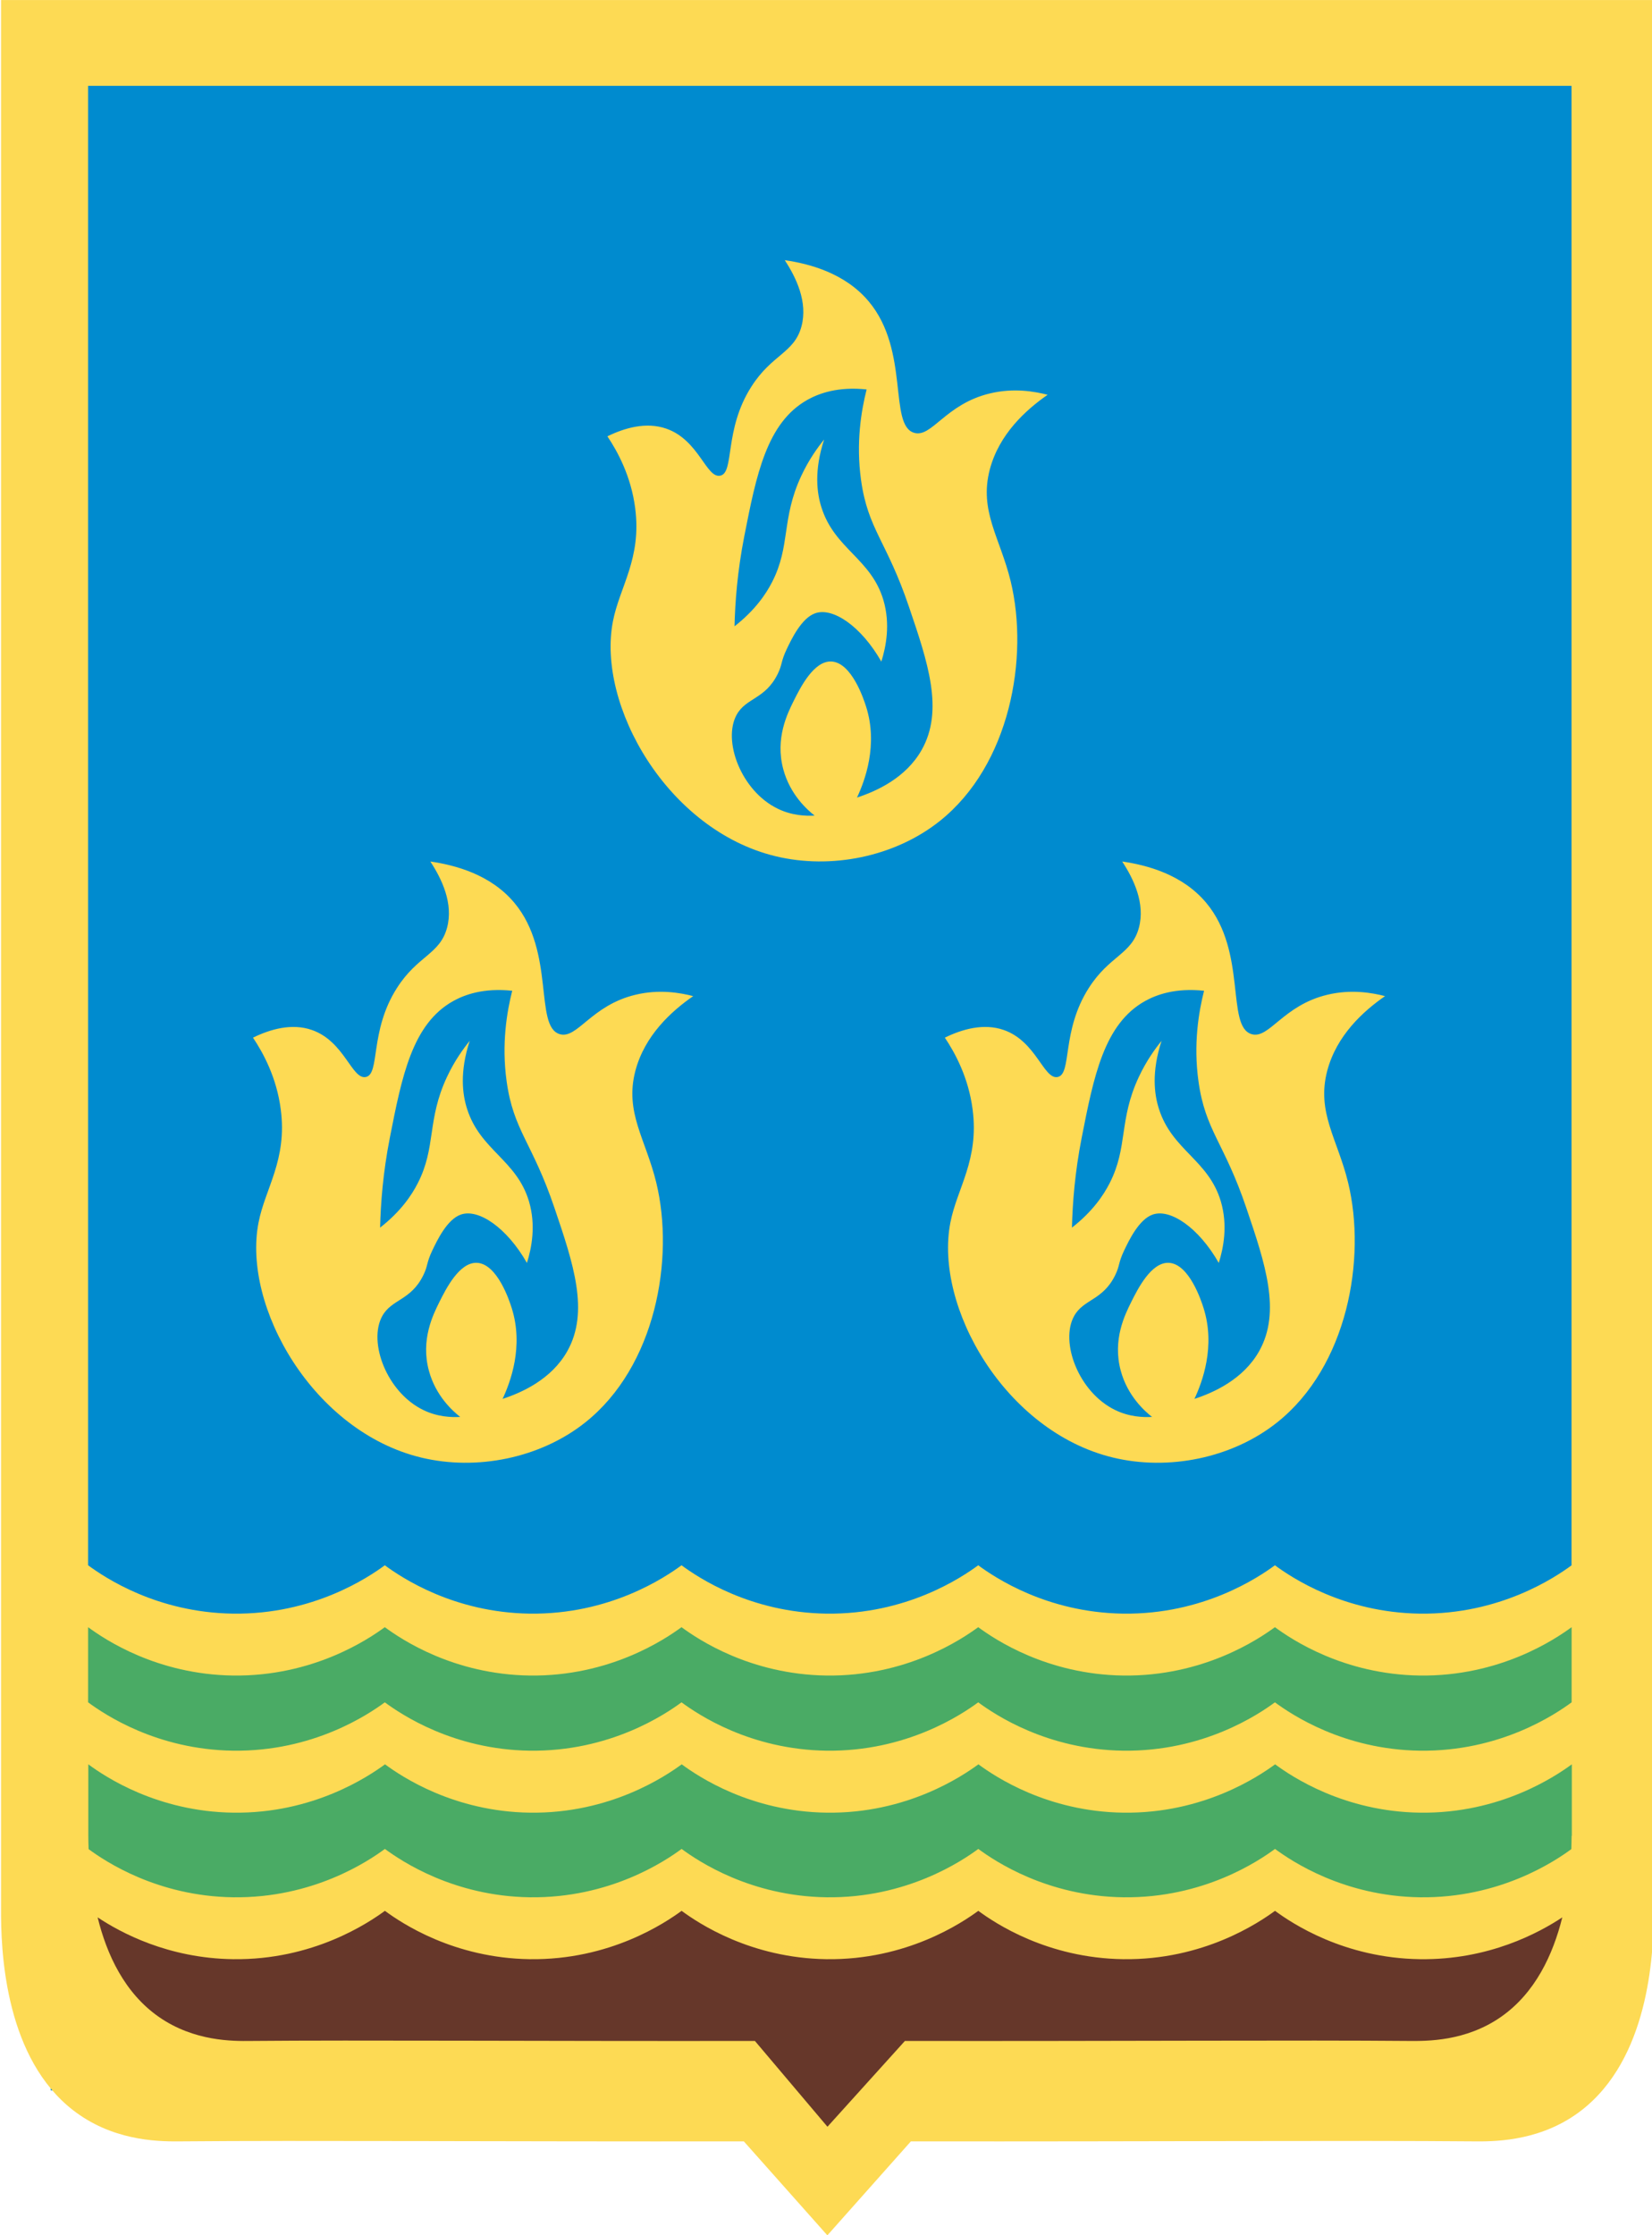 <?xml version="1.0" encoding="UTF-8"?>
<svg width="170" height="230" version="1.1" viewBox="0 0 170 230" xml:space="preserve" xmlns="http://www.w3.org/2000/svg"><style>.st3{fill:#f8e534}</style><g transform="matrix(1.01 0 0 1.003 -278.45 -71.351)"><rect x="280.86" y="75.174" width="157.8" height="210.42" style="fill:#008bcf;opacity:.999;stroke-width:3.104"/><path d="m282.75 237.38h155.91v43.95h-155.91z" style="fill:#4aab65"/><path d="m283.46 266.46c3.01-2.39 7.82 2.38 17.01 2.35 6.1-.02 11.09-2.15 14.36-3.97 2.49 1.43 8.69 4.52 17.01 4.06 6.52-.36 11.34-2.73 13.8-4.16 1.4 1.31 5.72 5.04 12.38 5.67 9.29.87 15.65-5.02 16.63-5.95 2.19 1.49 6.47 3.96 12.38 4.63 9.08 1.03 15.9-2.89 18.05-4.25 1.88 1.32 7.93 5.21 16.54 4.91 8.53-.29 14.26-4.51 16.06-5.95 4.17 8.45 3.35 12.71 1.89 15.02-5.61 8.89-26.91-.9-55.09 5.67-10.79 2.51-19.15 6.63-24.57 9.73-2.85-2.23-7.6-5.44-14.08-7.37-10.64-3.18-16.62-.14-35.72.14-19.03.28-22.82-2.6-24.66-4.68-4.39-4.9-5.08-13.39-1.99-15.85z" style="fill:#66372a"/><path class="st3" d="m346.32 173.33c-1.29-.34-3.45-.73-5.88-.14-4.53 1.09-5.93 4.58-7.72 4.04-2.62-.79-.43-8.42-4.61-13.46-2.43-2.94-6.09-3.89-8.57-4.25 1.16 1.78 2.37 4.3 1.7 6.8-.73 2.73-3 2.85-5.1 6.17-2.83 4.45-1.69 8.87-3.19 9.14-1.41.26-2.16-3.65-5.46-4.82-2.08-.74-4.29-.07-6.02.78 1.03 1.55 2.41 4.08 2.83 7.37.67 5.19-1.59 8.07-2.27 11.62-1.65 8.6 5.55 21.41 16.58 24.09 5.64 1.37 12.13.07 16.72-3.61 7.16-5.74 9.11-16.77 7.23-24.59-1.08-4.48-3.24-7.21-2.13-11.48.95-3.62 3.65-6.1 5.89-7.66zm-12.83 36.43c-1.62 2.89-4.62 4.24-6.59 4.89.79-1.7 2.18-5.39.92-9.35-.19-.6-1.43-4.52-3.54-4.61-1.79-.07-3.15 2.67-3.83 4.04-.63 1.28-1.91 3.85-1.06 7.02.7 2.62 2.46 4.17 3.19 4.75-.91.05-2.32 0-3.76-.71-3.73-1.82-5.64-6.98-4.18-9.64.96-1.75 2.91-1.58 4.18-4.18.49-1 .3-1.24.92-2.55.48-1.01 1.5-3.19 2.91-3.68 1.8-.63 4.68 1.34 6.73 4.96.48-1.54.93-3.85.21-6.31-1.26-4.27-4.97-5.24-6.31-9.5-.47-1.48-.77-3.76.27-6.97-.63.78-1.54 2.03-2.32 3.71-2.06 4.43-1.08 7.19-2.98 10.91-.62 1.22-1.73 2.89-3.83 4.54.06-2.47.29-5.62.99-9.21 1.23-6.31 2.28-11.68 6.45-14.03 1.18-.66 3.1-1.37 6.02-1.06-.54 2.16-1.1 5.44-.57 9.28.7 5.1 2.62 6.26 4.89 13.04 1.91 5.67 3.56 10.6 1.29 14.66zm83.32-36.43c-1.29-.34-3.45-.73-5.88-.14-4.53 1.09-5.93 4.58-7.72 4.04-2.62-.79-.43-8.42-4.61-13.46-2.43-2.94-6.09-3.89-8.57-4.25 1.16 1.78 2.37 4.3 1.7 6.8-.73 2.73-3 2.85-5.1 6.17-2.83 4.45-1.69 8.87-3.19 9.14-1.41.26-2.16-3.65-5.46-4.82-2.08-.74-4.29-.07-6.02.78 1.03 1.55 2.41 4.08 2.83 7.37.67 5.19-1.59 8.07-2.27 11.62-1.65 8.6 5.55 21.41 16.58 24.09 5.64 1.37 12.13.07 16.72-3.61 7.16-5.74 9.11-16.77 7.23-24.59-1.08-4.48-3.24-7.21-2.13-11.48.95-3.62 3.65-6.1 5.89-7.66zm-12.83 36.43c-1.62 2.89-4.62 4.24-6.59 4.89.79-1.7 2.18-5.39.92-9.35-.19-.6-1.43-4.52-3.54-4.61-1.79-.07-3.15 2.67-3.83 4.04-.63 1.28-1.91 3.85-1.06 7.02.7 2.62 2.46 4.17 3.19 4.75-.91.05-2.32 0-3.76-.71-3.73-1.82-5.64-6.98-4.18-9.64.96-1.75 2.91-1.58 4.18-4.18.49-1 .3-1.24.92-2.55.48-1.01 1.5-3.19 2.91-3.68 1.8-.63 4.68 1.34 6.73 4.96.48-1.54.93-3.85.21-6.31-1.26-4.27-4.97-5.24-6.31-9.5-.47-1.48-.77-3.76.27-6.97-.63.78-1.54 2.03-2.32 3.71-2.06 4.43-1.08 7.19-2.98 10.91-.62 1.22-1.73 2.89-3.83 4.54.06-2.47.29-5.62.99-9.21 1.23-6.31 2.28-11.68 6.45-14.03 1.18-.66 3.1-1.37 6.02-1.06-.54 2.16-1.1 5.44-.57 9.28.7 5.1 2.62 6.26 4.89 13.04 1.91 5.67 3.56 10.6 1.29 14.66zm-21.55-98.12c-1.29-.34-3.45-.73-5.88-.14-4.53 1.09-5.93 4.58-7.72 4.04-2.62-.79-.43-8.42-4.61-13.46-2.43-2.94-6.09-3.89-8.57-4.25 1.16 1.78 2.37 4.3 1.7 6.8-.73 2.73-3 2.85-5.1 6.17-2.83 4.45-1.69 8.87-3.19 9.14-1.41.26-2.16-3.65-5.46-4.82-2.08-.74-4.29-.07-6.02.78 1.03 1.55 2.41 4.08 2.83 7.37.67 5.19-1.59 8.07-2.27 11.62-1.65 8.6 5.55 21.41 16.58 24.09 5.64 1.37 12.13.07 16.72-3.61 7.16-5.74 9.11-16.77 7.23-24.59-1.08-4.48-3.24-7.21-2.13-11.48.95-3.62 3.66-6.1 5.89-7.66zm-12.83 36.43c-1.62 2.89-4.62 4.24-6.59 4.89.79-1.7 2.18-5.39.92-9.35-.19-.6-1.43-4.52-3.54-4.61-1.79-.07-3.15 2.67-3.83 4.04-.63 1.28-1.91 3.85-1.06 7.02.7 2.62 2.46 4.17 3.19 4.75-.91.05-2.32 0-3.76-.71-3.73-1.82-5.64-6.98-4.18-9.64.96-1.75 2.91-1.58 4.18-4.18.49-1 .3-1.24.92-2.55.48-1.01 1.5-3.19 2.91-3.68 1.8-.63 4.68 1.34 6.73 4.96.48-1.54.93-3.85.21-6.31-1.26-4.27-4.97-5.24-6.31-9.5-.47-1.48-.77-3.76.27-6.97-.63.78-1.54 2.03-2.32 3.71-2.06 4.43-1.08 7.19-2.98 10.91-.62 1.22-1.73 2.89-3.83 4.54.06-2.47.29-5.62.99-9.21 1.23-6.31 2.28-11.68 6.45-14.03 1.18-.66 3.1-1.37 6.02-1.06-.54 2.16-1.1 5.44-.57 9.28.7 5.1 2.62 6.26 4.89 13.04 1.92 5.67 3.57 10.6 1.29 14.66z" style="fill:#fdda54"/><path class="st3" d="m360 71.14h-84.2v196.63c.04 4.96.84 15.42 8.03 20.36 4.01 2.76 8.42 2.71 10.39 2.69 12.46-.11 32.16.03 57.26 0l8.51 9.64 8.51-9.64c25.1.03 44.8-.11 57.26 0 1.98.02 6.39.06 10.39-2.69 7.19-4.95 7.99-15.4 8.03-20.36v-196.63zm68.61 206.92c-3.6 2.52-7.56 2.47-9.33 2.46-11.18-.1-28.86.03-51.39 0l-7.89 8.8-7.39-8.8c-22.53.03-40.21-.1-51.39 0-1.77.02-5.73.06-9.33-2.46-3.51-2.46-5.32-6.41-6.25-10.22 2.32 1.55 7.16 4.2 13.8 4.29 8.18.11 13.81-3.74 15.47-4.96 1.7 1.26 7.01 4.85 14.76 4.96 8.18.11 13.81-3.74 15.47-4.96 1.7 1.26 7.01 4.85 14.76 4.96 8.18.11 13.81-3.74 15.47-4.96 1.7 1.26 7.01 4.85 14.76 4.96 8.18.11 13.81-3.74 15.47-4.96 1.7 1.26 7.01 4.85 14.76 4.96 7.01.1 12.14-2.71 14.51-4.29-.94 3.81-2.75 7.76-6.26 10.22zm7.21-18.59c0 .41-.02.88-.03 1.37-1.69 1.25-7.3 5.05-15.43 4.94-7.75-.11-13.06-3.7-14.76-4.96-1.65 1.22-7.28 5.07-15.47 4.96-7.75-.11-13.06-3.7-14.76-4.96-1.65 1.22-7.28 5.07-15.47 4.96-7.75-.11-13.06-3.7-14.76-4.96-1.65 1.22-7.28 5.07-15.47 4.96-7.75-.11-13.06-3.7-14.76-4.96-1.65 1.22-7.28 5.07-15.47 4.96-7.7-.11-12.99-3.66-14.72-4.94-.02-.49-.03-.95-.03-1.37v-7.33c1.7 1.26 7.01 4.85 14.76 4.96 8.18.11 13.81-3.74 15.47-4.96 1.7 1.26 7.01 4.85 14.76 4.96 8.18.11 13.81-3.74 15.47-4.96 1.7 1.26 7.01 4.85 14.76 4.96 8.18.11 13.81-3.74 15.47-4.96 1.7 1.26 7.01 4.85 14.76 4.96 8.18.11 13.81-3.74 15.47-4.96 1.7 1.26 7.01 4.85 14.76 4.96 8.18.11 13.81-3.74 15.47-4.96v7.33zm0-13.69c-1.65 1.22-7.28 5.07-15.47 4.96-7.75-.11-13.06-3.7-14.76-4.96-1.65 1.22-7.28 5.07-15.47 4.96-7.75-.11-13.06-3.7-14.76-4.96-1.65 1.22-7.28 5.07-15.47 4.96-7.75-.11-13.06-3.7-14.76-4.96-1.65 1.22-7.28 5.07-15.47 4.96-7.75-.11-13.06-3.7-14.76-4.96-1.65 1.22-7.28 5.07-15.47 4.96-7.75-.11-13.06-3.7-14.76-4.96v-7.71c1.7 1.26 7.01 4.85 14.76 4.96 8.18.11 13.81-3.74 15.47-4.96 1.7 1.26 7.01 4.85 14.76 4.96 8.18.11 13.81-3.74 15.47-4.96 1.7 1.26 7.01 4.85 14.76 4.96 8.18.11 13.81-3.74 15.47-4.96 1.7 1.26 7.01 4.85 14.76 4.96 8.18.11 13.81-3.74 15.47-4.96 1.7 1.26 7.01 4.85 14.76 4.96 8.18.11 13.81-3.74 15.47-4.96zm0-14.06c-1.65 1.22-7.28 5.07-15.47 4.96-7.75-.11-13.06-3.7-14.76-4.96-1.65 1.22-7.28 5.07-15.47 4.96-7.75-.11-13.06-3.7-14.76-4.96-1.65 1.22-7.28 5.07-15.47 4.96-7.75-.11-13.06-3.7-14.76-4.96-1.65 1.22-7.28 5.07-15.47 4.96-7.75-.11-13.06-3.7-14.76-4.96-1.65 1.22-7.28 5.07-15.47 4.96-7.75-.11-13.06-3.7-14.76-4.96v-151.78h151.14v151.78z" style="fill:#fdda54"/></g></svg>
